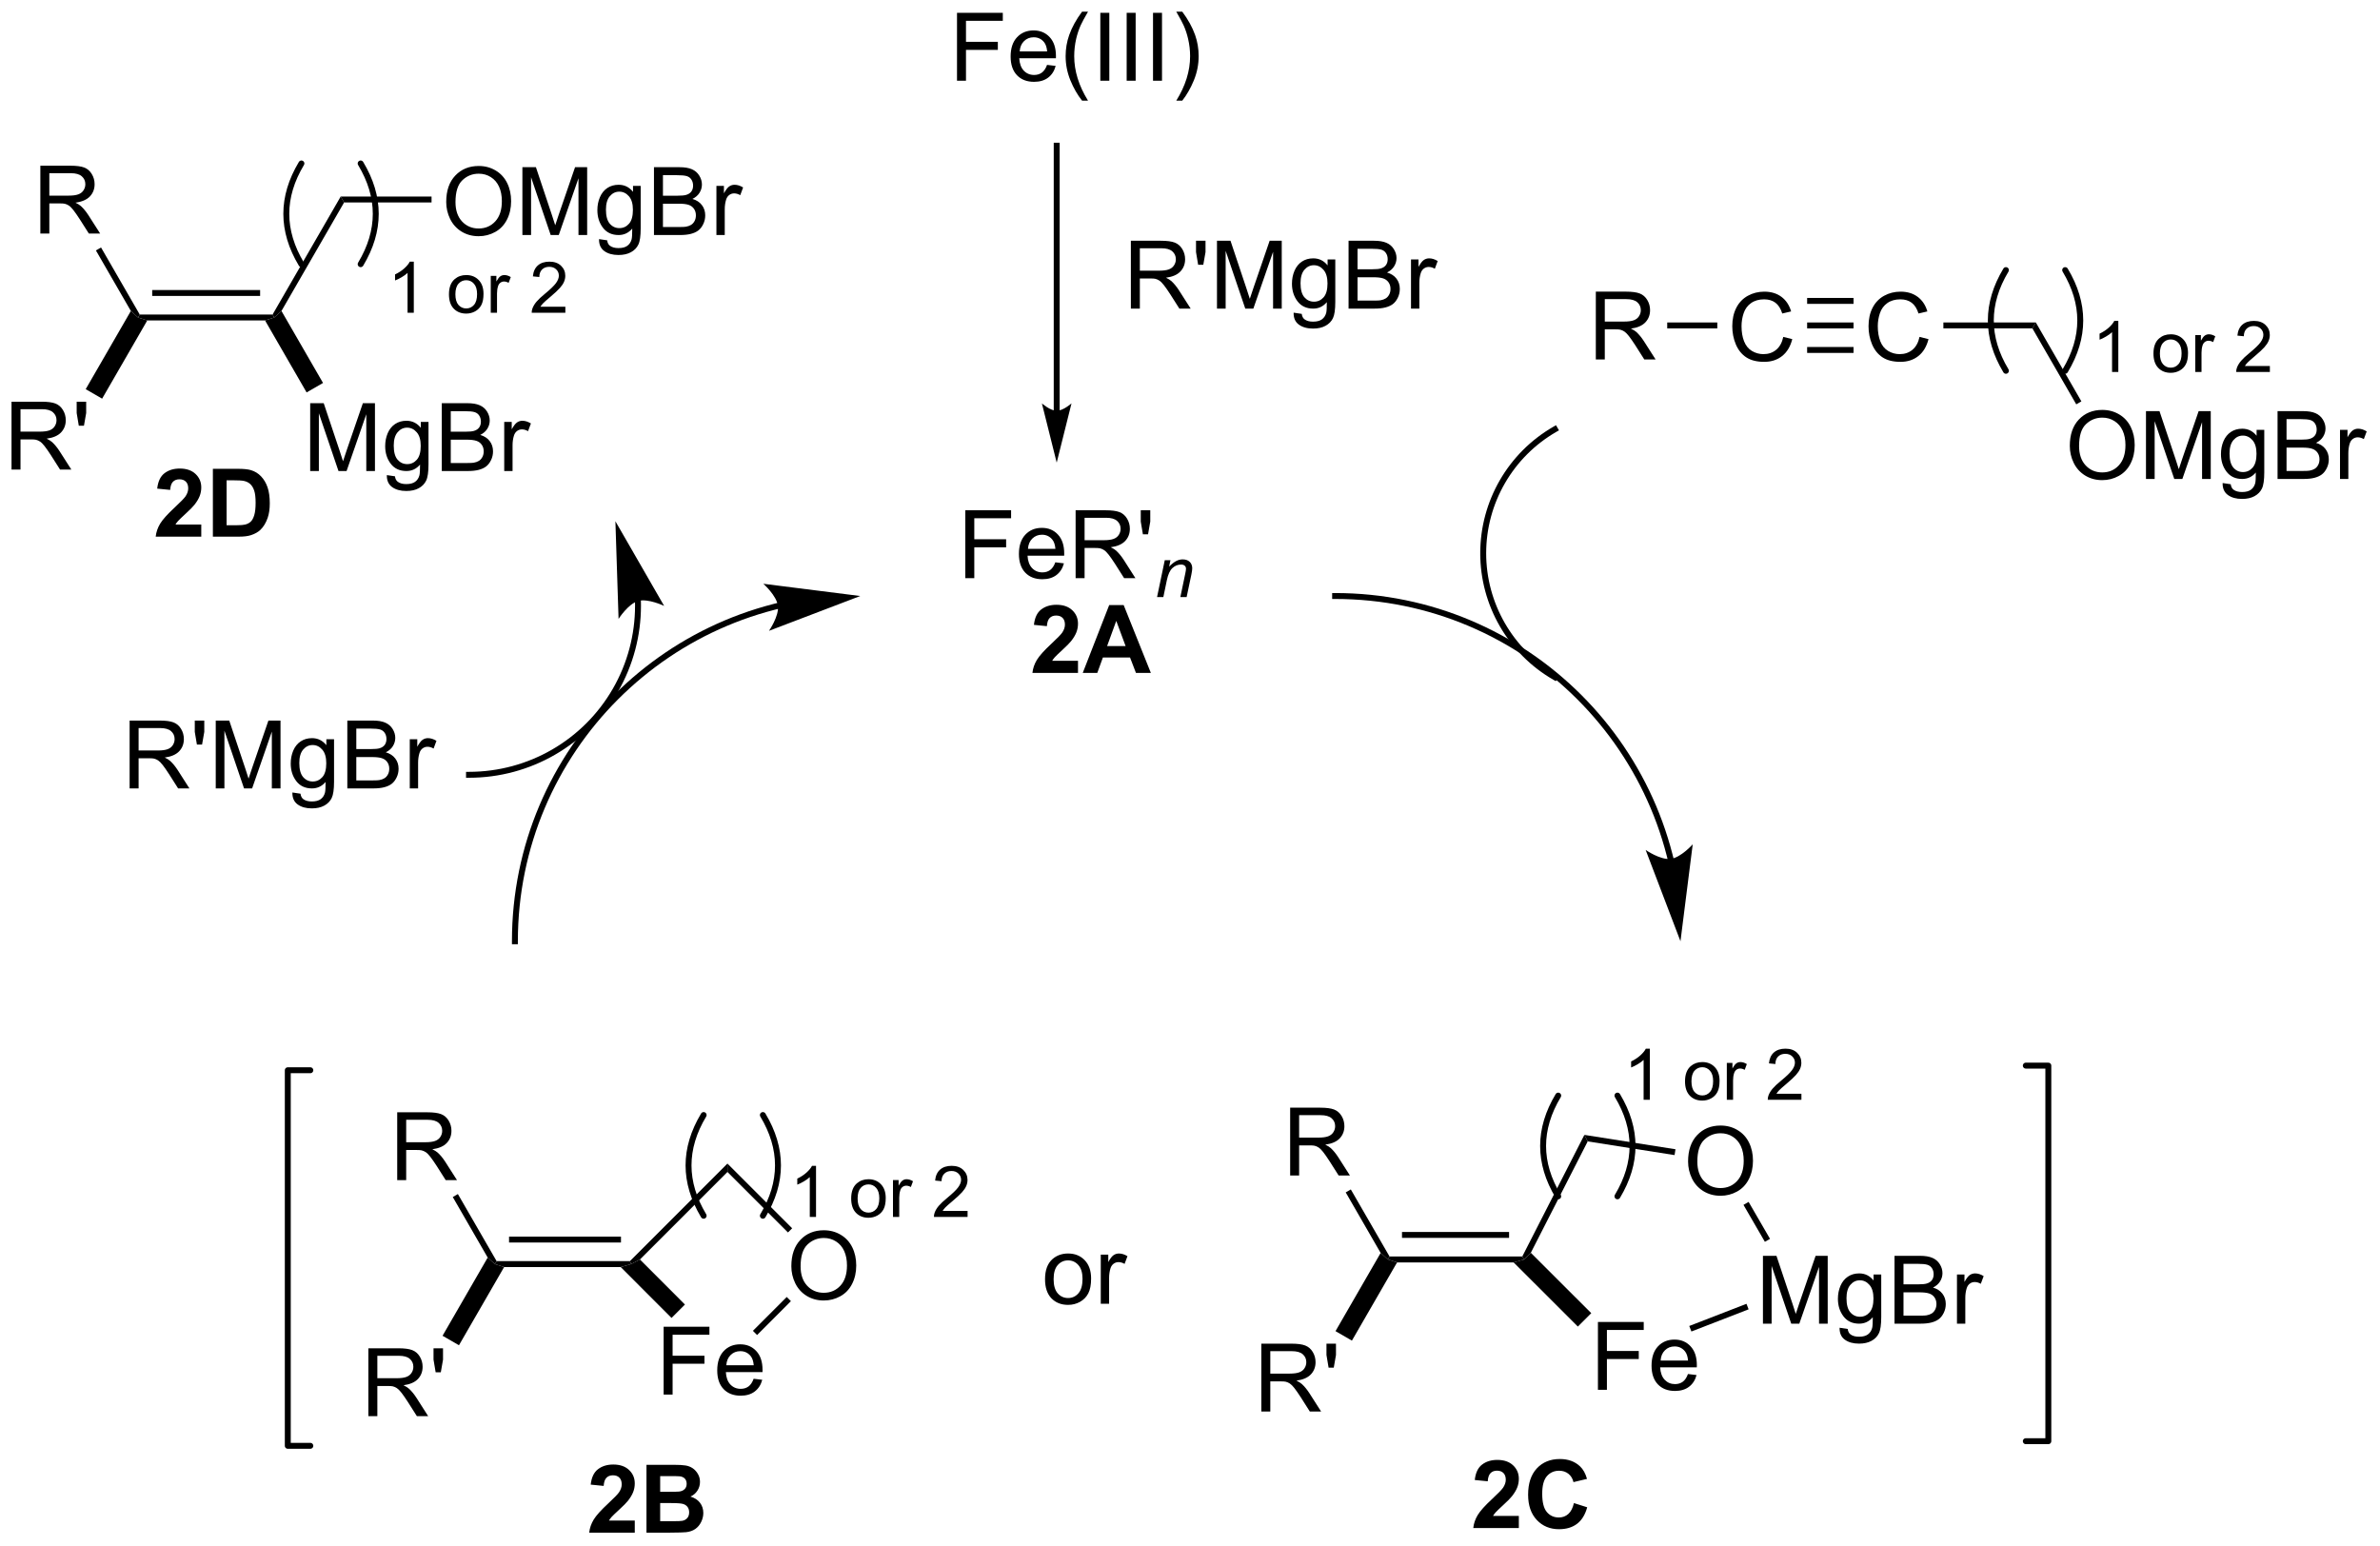 <?xml version="1.0" encoding="UTF-8"?>
<!DOCTYPE svg PUBLIC '-//W3C//DTD SVG 1.0//EN'
          'http://www.w3.org/TR/2001/REC-SVG-20010904/DTD/svg10.dtd'>
<svg stroke-dasharray="none" shape-rendering="auto" xmlns="http://www.w3.org/2000/svg" font-family="'Dialog'" text-rendering="auto" width="551" fill-opacity="1" color-interpolation="auto" color-rendering="auto" preserveAspectRatio="xMidYMid meet" font-size="12px" viewBox="0 0 551 358" fill="black" xmlns:xlink="http://www.w3.org/1999/xlink" stroke="black" image-rendering="auto" stroke-miterlimit="10" stroke-linecap="square" stroke-linejoin="miter" font-style="normal" stroke-width="1" height="358" stroke-dashoffset="0" font-weight="normal" stroke-opacity="1"
><!--Generated by the Batik Graphics2D SVG Generator--><defs id="genericDefs"
  /><g
  ><defs id="defs1"
    ><clipPath clipPathUnits="userSpaceOnUse" id="clipPath1"
      ><path d="M2.262 2.059 L208.727 2.059 L208.727 136.12 L2.262 136.12 L2.262 2.059 Z"
      /></clipPath
      ><clipPath clipPathUnits="userSpaceOnUse" id="clipPath2"
      ><path d="M22.133 26.563 L22.133 156.897 L222.857 156.897 L222.857 26.563 Z"
      /></clipPath
    ></defs
    ><g transform="scale(2.667,2.667) translate(-2.262,-2.059) matrix(1.029,0,0,1.029,-20.503,-25.263)"
    ><path d="M102.856 33.361 L102.856 27.634 L106.72 27.634 L106.72 28.309 L103.614 28.309 L103.614 30.082 L106.301 30.082 L106.301 30.759 L103.614 30.759 L103.614 33.361 L102.856 33.361 ZM110.453 32.025 L111.18 32.113 Q111.008 32.751 110.542 33.103 Q110.078 33.455 109.357 33.455 Q108.445 33.455 107.912 32.895 Q107.38 32.332 107.38 31.322 Q107.38 30.275 107.919 29.697 Q108.459 29.119 109.318 29.119 Q110.149 29.119 110.675 29.686 Q111.203 30.251 111.203 31.277 Q111.203 31.34 111.201 31.465 L108.107 31.465 Q108.146 32.15 108.492 32.514 Q108.841 32.876 109.36 32.876 Q109.748 32.876 110.021 32.673 Q110.294 32.47 110.453 32.025 ZM108.146 30.887 L110.461 30.887 Q110.414 30.363 110.195 30.103 Q109.86 29.697 109.326 29.697 Q108.841 29.697 108.511 30.022 Q108.18 30.345 108.146 30.887 ZM113.408 35.046 Q112.824 34.311 112.421 33.327 Q112.02 32.34 112.02 31.285 Q112.02 30.356 112.322 29.504 Q112.673 28.517 113.408 27.535 L113.91 27.535 Q113.439 28.348 113.285 28.697 Q113.048 29.236 112.91 29.822 Q112.744 30.551 112.744 31.291 Q112.744 33.168 113.91 35.046 L113.408 35.046 ZM114.947 33.361 L114.947 27.634 L115.705 27.634 L115.705 33.361 L114.947 33.361 ZM117.169 33.361 L117.169 27.634 L117.927 27.634 L117.927 33.361 L117.169 33.361 ZM119.392 33.361 L119.392 27.634 L120.15 27.634 L120.15 33.361 L119.392 33.361 ZM121.857 35.046 L121.352 35.046 Q122.521 33.168 122.521 31.291 Q122.521 30.556 122.352 29.832 Q122.219 29.246 121.982 28.707 Q121.828 28.356 121.352 27.535 L121.857 27.535 Q122.591 28.517 122.943 29.504 Q123.242 30.356 123.242 31.285 Q123.242 32.34 122.839 33.327 Q122.435 34.311 121.857 35.046 Z" stroke="none" clip-path="url(#clipPath2)"
    /></g
    ><g transform="matrix(2.743,0,0,2.743,-60.709,-72.861)"
    ><path d="M117.579 52.61 L117.579 46.883 L120.118 46.883 Q120.884 46.883 121.282 47.037 Q121.68 47.191 121.917 47.581 Q122.157 47.972 122.157 48.446 Q122.157 49.055 121.761 49.474 Q121.368 49.891 120.542 50.003 Q120.844 50.149 121.001 50.289 Q121.332 50.594 121.628 51.05 L122.626 52.61 L121.673 52.61 L120.915 51.417 Q120.582 50.901 120.365 50.628 Q120.152 50.355 119.983 50.245 Q119.813 50.136 119.636 50.094 Q119.509 50.066 119.214 50.066 L118.337 50.066 L118.337 52.61 L117.579 52.61 ZM118.337 49.409 L119.964 49.409 Q120.485 49.409 120.777 49.303 Q121.071 49.196 121.222 48.959 Q121.376 48.722 121.376 48.446 Q121.376 48.039 121.079 47.779 Q120.785 47.516 120.149 47.516 L118.337 47.516 L118.337 49.409 ZM123.257 48.909 L123.078 47.839 L123.078 46.883 L123.88 46.883 L123.88 47.839 L123.692 48.909 L123.257 48.909 ZM124.847 52.61 L124.847 46.883 L125.988 46.883 L127.344 50.938 Q127.532 51.503 127.618 51.784 Q127.714 51.472 127.923 50.868 L129.292 46.883 L130.313 46.883 L130.313 52.61 L129.582 52.61 L129.582 47.816 L127.917 52.61 L127.235 52.61 L125.579 47.735 L125.579 52.61 L124.847 52.61 ZM131.316 52.953 L132.001 53.055 Q132.042 53.373 132.238 53.516 Q132.501 53.711 132.954 53.711 Q133.441 53.711 133.707 53.516 Q133.972 53.321 134.066 52.969 Q134.121 52.756 134.118 52.066 Q133.657 52.61 132.97 52.61 Q132.113 52.61 131.644 51.993 Q131.175 51.375 131.175 50.511 Q131.175 49.917 131.389 49.417 Q131.605 48.914 132.014 48.641 Q132.423 48.368 132.972 48.368 Q133.707 48.368 134.183 48.961 L134.183 48.461 L134.832 48.461 L134.832 52.047 Q134.832 53.016 134.634 53.42 Q134.438 53.826 134.009 54.06 Q133.582 54.295 132.957 54.295 Q132.214 54.295 131.756 53.959 Q131.3 53.625 131.316 52.953 ZM131.899 50.461 Q131.899 51.276 132.222 51.651 Q132.548 52.026 133.035 52.026 Q133.519 52.026 133.847 51.654 Q134.175 51.282 134.175 50.485 Q134.175 49.722 133.837 49.336 Q133.501 48.948 133.024 48.948 Q132.555 48.948 132.227 49.331 Q131.899 49.711 131.899 50.461 ZM135.953 52.61 L135.953 46.883 L138.101 46.883 Q138.757 46.883 139.153 47.058 Q139.552 47.23 139.775 47.592 Q140 47.953 140 48.347 Q140 48.714 139.799 49.039 Q139.601 49.362 139.2 49.563 Q139.718 49.714 139.997 50.081 Q140.278 50.448 140.278 50.948 Q140.278 51.352 140.106 51.698 Q139.937 52.042 139.687 52.23 Q139.437 52.417 139.059 52.513 Q138.684 52.61 138.137 52.61 L135.953 52.61 ZM136.71 49.289 L137.95 49.289 Q138.453 49.289 138.671 49.222 Q138.96 49.136 139.106 48.938 Q139.255 48.737 139.255 48.438 Q139.255 48.151 139.117 47.935 Q138.981 47.719 138.726 47.638 Q138.473 47.558 137.856 47.558 L136.71 47.558 L136.71 49.289 ZM136.71 51.933 L138.137 51.933 Q138.505 51.933 138.653 51.907 Q138.913 51.86 139.088 51.75 Q139.265 51.641 139.377 51.433 Q139.492 51.222 139.492 50.948 Q139.492 50.628 139.328 50.394 Q139.163 50.157 138.872 50.06 Q138.583 49.964 138.036 49.964 L136.71 49.964 L136.71 51.933 ZM141.223 52.61 L141.223 48.461 L141.856 48.461 L141.856 49.089 Q142.098 48.649 142.302 48.508 Q142.507 48.368 142.755 48.368 Q143.109 48.368 143.476 48.594 L143.234 49.245 Q142.976 49.094 142.718 49.094 Q142.489 49.094 142.304 49.232 Q142.122 49.37 142.044 49.618 Q141.927 49.993 141.927 50.438 L141.927 52.61 L141.223 52.61 Z" stroke="none" clip-path="url(#clipPath2)"
    /></g
    ><g transform="matrix(2.743,0,0,2.743,-60.709,-72.861)"
    ><path d="M103.606 75.359 L103.606 69.632 L107.47 69.632 L107.47 70.306 L104.364 70.306 L104.364 72.08 L107.051 72.08 L107.051 72.757 L104.364 72.757 L104.364 75.359 L103.606 75.359 ZM111.203 74.023 L111.93 74.111 Q111.758 74.749 111.292 75.101 Q110.828 75.452 110.107 75.452 Q109.195 75.452 108.662 74.892 Q108.13 74.33 108.13 73.32 Q108.13 72.273 108.669 71.695 Q109.209 71.116 110.068 71.116 Q110.899 71.116 111.425 71.684 Q111.953 72.249 111.953 73.275 Q111.953 73.338 111.951 73.463 L108.857 73.463 Q108.896 74.148 109.242 74.512 Q109.591 74.874 110.11 74.874 Q110.498 74.874 110.771 74.671 Q111.044 74.468 111.203 74.023 ZM108.896 72.885 L111.211 72.885 Q111.164 72.361 110.945 72.101 Q110.61 71.695 110.076 71.695 Q109.591 71.695 109.261 72.02 Q108.93 72.343 108.896 72.885 ZM112.916 75.359 L112.916 69.632 L115.455 69.632 Q116.22 69.632 116.619 69.786 Q117.017 69.939 117.254 70.33 Q117.494 70.721 117.494 71.195 Q117.494 71.804 117.098 72.223 Q116.705 72.64 115.879 72.752 Q116.181 72.898 116.337 73.038 Q116.668 73.343 116.965 73.799 L117.962 75.359 L117.009 75.359 L116.251 74.166 Q115.918 73.65 115.702 73.377 Q115.489 73.103 115.319 72.994 Q115.15 72.885 114.973 72.843 Q114.845 72.814 114.551 72.814 L113.673 72.814 L113.673 75.359 L112.916 75.359 ZM113.673 72.158 L115.301 72.158 Q115.822 72.158 116.114 72.051 Q116.408 71.945 116.559 71.708 Q116.712 71.471 116.712 71.195 Q116.712 70.788 116.416 70.528 Q116.121 70.265 115.486 70.265 L113.673 70.265 L113.673 72.158 ZM118.594 71.658 L118.414 70.588 L118.414 69.632 L119.216 69.632 L119.216 70.588 L119.029 71.658 L118.594 71.658 Z" stroke="none" clip-path="url(#clipPath2)"
    /></g
    ><g transform="matrix(2.743,0,0,2.743,-60.709,-72.861)"
    ><path d="M119.789 76.959 L120.44 73.847 L120.92 73.847 L120.807 74.388 Q121.119 74.07 121.391 73.923 Q121.664 73.777 121.949 73.777 Q122.326 73.777 122.541 73.982 Q122.758 74.187 122.758 74.529 Q122.758 74.703 122.682 75.074 L122.285 76.959 L121.756 76.959 L122.168 74.986 Q122.231 74.699 122.231 74.562 Q122.231 74.406 122.123 74.31 Q122.016 74.213 121.815 74.213 Q121.406 74.213 121.088 74.505 Q120.772 74.798 120.621 75.511 L120.32 76.959 L119.789 76.959 Z" stroke="none" clip-path="url(#clipPath2)"
    /></g
    ><g transform="matrix(2.743,0,0,2.743,-60.709,-72.861)"
    ><path d="M156.822 56.905 L156.822 51.178 L159.361 51.178 Q160.126 51.178 160.525 51.332 Q160.923 51.485 161.16 51.876 Q161.4 52.267 161.4 52.741 Q161.4 53.35 161.004 53.769 Q160.611 54.186 159.785 54.298 Q160.087 54.444 160.244 54.584 Q160.574 54.889 160.871 55.345 L161.869 56.905 L160.915 56.905 L160.157 55.712 Q159.824 55.196 159.608 54.923 Q159.394 54.65 159.225 54.54 Q159.056 54.431 158.879 54.389 Q158.751 54.36 158.457 54.36 L157.579 54.36 L157.579 56.905 L156.822 56.905 ZM157.579 53.704 L159.207 53.704 Q159.728 53.704 160.019 53.597 Q160.314 53.491 160.465 53.254 Q160.619 53.017 160.619 52.741 Q160.619 52.334 160.322 52.074 Q160.027 51.811 159.392 51.811 L157.579 51.811 L157.579 53.704 Z" stroke="none" clip-path="url(#clipPath2)"
    /></g
    ><g transform="matrix(2.743,0,0,2.743,-60.709,-72.861)"
    ><path d="M172.644 54.997 L173.402 55.187 Q173.165 56.122 172.545 56.614 Q171.925 57.104 171.032 57.104 Q170.105 57.104 169.524 56.726 Q168.946 56.348 168.641 55.635 Q168.339 54.919 168.339 54.098 Q168.339 53.203 168.68 52.539 Q169.024 51.872 169.654 51.526 Q170.285 51.179 171.042 51.179 Q171.902 51.179 172.488 51.617 Q173.074 52.054 173.305 52.848 L172.558 53.023 Q172.36 52.398 171.98 52.114 Q171.602 51.828 171.027 51.828 Q170.368 51.828 169.923 52.145 Q169.48 52.46 169.3 52.994 Q169.12 53.528 169.12 54.093 Q169.12 54.825 169.334 55.369 Q169.548 55.914 169.995 56.184 Q170.446 56.453 170.969 56.453 Q171.605 56.453 172.045 56.085 Q172.488 55.718 172.644 54.997 Z" stroke="none" clip-path="url(#clipPath2)"
    /></g
    ><g transform="matrix(2.743,0,0,2.743,-60.709,-72.861)"
    ><path d="M162.848 54.28 L162.848 53.78 L167.074 53.78 L167.074 54.28 Z" stroke="none" clip-path="url(#clipPath2)"
    /></g
    ><g transform="matrix(2.743,0,0,2.743,-60.709,-72.861)"
    ><path d="M184.143 54.997 L184.901 55.187 Q184.664 56.122 184.044 56.614 Q183.425 57.104 182.531 57.104 Q181.604 57.104 181.024 56.726 Q180.445 56.348 180.141 55.635 Q179.839 54.919 179.839 54.098 Q179.839 53.203 180.18 52.539 Q180.524 51.872 181.154 51.526 Q181.784 51.179 182.542 51.179 Q183.401 51.179 183.987 51.617 Q184.573 52.054 184.805 52.848 L184.057 53.023 Q183.859 52.398 183.479 52.114 Q183.102 51.828 182.526 51.828 Q181.867 51.828 181.422 52.145 Q180.979 52.46 180.8 52.994 Q180.62 53.528 180.62 54.093 Q180.62 54.825 180.833 55.369 Q181.047 55.914 181.495 56.184 Q181.945 56.453 182.469 56.453 Q183.104 56.453 183.544 56.085 Q183.987 55.718 184.143 54.997 Z" stroke="none" clip-path="url(#clipPath2)"
    /></g
    ><g transform="matrix(2.743,0,0,2.743,-60.709,-72.861)"
    ><path d="M174.657 54.28 L174.657 53.78 L178.573 53.78 L178.573 54.28 ZM174.657 52.21 L178.573 52.21 L178.573 51.71 L174.657 51.71 ZM174.657 56.35 L178.573 56.35 L178.573 55.85 L174.657 55.85 Z" stroke="none" clip-path="url(#clipPath2)"
    /></g
    ><g transform="matrix(2.743,0,0,2.743,-60.709,-72.861)"
    ><path d="M186.156 54.28 L186.156 53.78 L193.959 53.78 L193.67 54.28 Z" stroke="none" clip-path="url(#clipPath2)"
    /></g
    ><g transform="matrix(2.743,0,0,2.743,-60.709,-72.861)"
    ><path d="M196.827 64.2 Q196.827 62.773 197.593 61.968 Q198.359 61.161 199.57 61.161 Q200.361 61.161 200.997 61.541 Q201.635 61.919 201.968 62.596 Q202.304 63.273 202.304 64.132 Q202.304 65.005 201.952 65.692 Q201.601 66.38 200.955 66.734 Q200.312 67.088 199.564 67.088 Q198.757 67.088 198.119 66.698 Q197.484 66.304 197.155 65.63 Q196.827 64.953 196.827 64.2 ZM197.609 64.21 Q197.609 65.247 198.163 65.843 Q198.721 66.437 199.562 66.437 Q200.416 66.437 200.968 65.835 Q201.523 65.234 201.523 64.13 Q201.523 63.429 201.286 62.908 Q201.049 62.388 200.593 62.101 Q200.14 61.812 199.572 61.812 Q198.767 61.812 198.187 62.367 Q197.609 62.919 197.609 64.21 ZM203.256 66.989 L203.256 61.263 L204.396 61.263 L205.753 65.317 Q205.941 65.882 206.026 66.164 Q206.123 65.851 206.331 65.247 L207.701 61.263 L208.722 61.263 L208.722 66.989 L207.99 66.989 L207.99 62.195 L206.326 66.989 L205.644 66.989 L203.988 62.114 L203.988 66.989 L203.256 66.989 ZM209.725 67.333 L210.409 67.434 Q210.451 67.752 210.646 67.895 Q210.909 68.091 211.363 68.091 Q211.85 68.091 212.115 67.895 Q212.381 67.7 212.475 67.349 Q212.529 67.135 212.526 66.445 Q212.066 66.989 211.378 66.989 Q210.521 66.989 210.053 66.372 Q209.584 65.755 209.584 64.89 Q209.584 64.296 209.797 63.797 Q210.013 63.294 210.422 63.02 Q210.831 62.747 211.381 62.747 Q212.115 62.747 212.592 63.341 L212.592 62.841 L213.24 62.841 L213.24 66.427 Q213.24 67.395 213.042 67.799 Q212.847 68.205 212.417 68.44 Q211.99 68.674 211.365 68.674 Q210.623 68.674 210.165 68.338 Q209.709 68.005 209.725 67.333 ZM210.308 64.841 Q210.308 65.656 210.631 66.031 Q210.956 66.406 211.443 66.406 Q211.928 66.406 212.256 66.034 Q212.584 65.661 212.584 64.864 Q212.584 64.101 212.245 63.716 Q211.909 63.328 211.433 63.328 Q210.964 63.328 210.636 63.711 Q210.308 64.091 210.308 64.841 ZM214.361 66.989 L214.361 61.263 L216.51 61.263 Q217.166 61.263 217.562 61.437 Q217.96 61.609 218.184 61.971 Q218.408 62.333 218.408 62.726 Q218.408 63.093 218.208 63.419 Q218.01 63.742 217.609 63.942 Q218.127 64.093 218.405 64.46 Q218.687 64.828 218.687 65.328 Q218.687 65.731 218.515 66.078 Q218.346 66.421 218.096 66.609 Q217.846 66.796 217.468 66.893 Q217.093 66.989 216.546 66.989 L214.361 66.989 ZM215.119 63.669 L216.359 63.669 Q216.861 63.669 217.08 63.601 Q217.369 63.515 217.515 63.317 Q217.663 63.117 217.663 62.817 Q217.663 62.531 217.525 62.315 Q217.39 62.099 217.135 62.018 Q216.882 61.937 216.265 61.937 L215.119 61.937 L215.119 63.669 ZM215.119 66.312 L216.546 66.312 Q216.913 66.312 217.062 66.286 Q217.322 66.239 217.497 66.13 Q217.674 66.02 217.786 65.812 Q217.9 65.601 217.9 65.328 Q217.9 65.007 217.736 64.773 Q217.572 64.536 217.28 64.44 Q216.991 64.343 216.445 64.343 L215.119 64.343 L215.119 66.312 ZM219.632 66.989 L219.632 62.841 L220.265 62.841 L220.265 63.468 Q220.507 63.028 220.71 62.888 Q220.916 62.747 221.163 62.747 Q221.517 62.747 221.885 62.974 L221.642 63.625 Q221.385 63.474 221.127 63.474 Q220.898 63.474 220.713 63.612 Q220.53 63.75 220.452 63.997 Q220.335 64.372 220.335 64.817 L220.335 66.989 L219.632 66.989 Z" stroke="none" clip-path="url(#clipPath2)"
    /></g
    ><g transform="matrix(2.743,0,0,2.743,-60.709,-72.861)"
    ><path d="M193.67 54.28 L193.959 53.78 L197.804 60.44 L197.371 60.69 Z" stroke="none" clip-path="url(#clipPath2)"
    /></g
    ><g stroke-width="0.5" transform="matrix(2.743,0,0,2.743,-60.709,-72.861)" stroke-linejoin="round" stroke-linecap="round"
    ><path fill="none" d="M196.435 57.859 Q198.984 53.61 196.435 49.36" clip-path="url(#clipPath2)"
    /></g
    ><g stroke-width="0.5" transform="matrix(2.743,0,0,2.743,-60.709,-72.861)" stroke-linejoin="round" stroke-linecap="round"
    ><path fill="none" d="M191.435 49.36 Q188.885 53.61 191.435 57.859" clip-path="url(#clipPath2)"
    /></g
    ><g transform="matrix(2.743,0,0,2.743,-60.709,-72.861)"
    ><path d="M200.921 57.96 L200.393 57.96 L200.393 54.598 Q200.202 54.78 199.893 54.962 Q199.585 55.143 199.339 55.235 L199.339 54.725 Q199.78 54.516 200.11 54.221 Q200.442 53.924 200.581 53.647 L200.921 53.647 L200.921 57.96 ZM203.887 56.403 Q203.887 55.54 204.368 55.124 Q204.77 54.778 205.346 54.778 Q205.989 54.778 206.395 55.198 Q206.804 55.618 206.804 56.36 Q206.804 56.96 206.622 57.305 Q206.442 57.649 206.099 57.84 Q205.755 58.03 205.346 58.03 Q204.694 58.03 204.29 57.612 Q203.887 57.192 203.887 56.403 ZM204.43 56.403 Q204.43 57.001 204.69 57.299 Q204.952 57.596 205.346 57.596 Q205.739 57.596 205.999 57.297 Q206.261 56.999 206.261 56.385 Q206.261 55.809 205.999 55.512 Q205.737 55.214 205.346 55.214 Q204.952 55.214 204.69 55.51 Q204.43 55.805 204.43 56.403 ZM207.416 57.96 L207.416 54.848 L207.891 54.848 L207.891 55.319 Q208.072 54.989 208.224 54.883 Q208.379 54.778 208.564 54.778 Q208.83 54.778 209.105 54.948 L208.924 55.436 Q208.73 55.323 208.537 55.323 Q208.365 55.323 208.226 55.426 Q208.09 55.53 208.031 55.715 Q207.943 55.997 207.943 56.331 L207.943 57.96 L207.416 57.96 ZM213.712 57.452 L213.712 57.96 L210.872 57.96 Q210.866 57.768 210.934 57.592 Q211.042 57.303 211.28 57.022 Q211.52 56.741 211.971 56.372 Q212.671 55.797 212.917 55.462 Q213.163 55.126 213.163 54.827 Q213.163 54.514 212.938 54.299 Q212.716 54.083 212.354 54.083 Q211.974 54.083 211.745 54.311 Q211.516 54.54 211.514 54.944 L210.971 54.889 Q211.028 54.282 211.391 53.965 Q211.755 53.647 212.366 53.647 Q212.985 53.647 213.345 53.991 Q213.706 54.333 213.706 54.839 Q213.706 55.096 213.6 55.346 Q213.495 55.594 213.249 55.87 Q213.005 56.145 212.436 56.626 Q211.962 57.024 211.827 57.167 Q211.692 57.309 211.604 57.452 L213.712 57.452 Z" stroke="none" clip-path="url(#clipPath2)"
    /></g
    ><g transform="matrix(2.743,0,0,2.743,-60.709,-72.861)"
    ><path d="M34.562 53.61 L33.783 53.36 L33.927 53.11 L45.138 53.11 L45.282 53.36 L44.503 53.61 ZM34.978 51.54 L44.087 51.54 L44.087 51.04 L34.978 51.04 Z" stroke="none" clip-path="url(#clipPath2)"
    /></g
    ><g transform="matrix(2.743,0,0,2.743,-60.709,-72.861)"
    ><path d="M25.538 46.275 L25.538 40.549 L28.078 40.549 Q28.843 40.549 29.242 40.702 Q29.64 40.856 29.877 41.247 Q30.117 41.637 30.117 42.111 Q30.117 42.721 29.721 43.14 Q29.328 43.556 28.502 43.669 Q28.804 43.814 28.96 43.955 Q29.291 44.26 29.588 44.715 L30.585 46.275 L29.632 46.275 L28.874 45.083 Q28.541 44.567 28.325 44.294 Q28.111 44.02 27.942 43.911 Q27.773 43.801 27.596 43.76 Q27.468 43.731 27.174 43.731 L26.296 43.731 L26.296 46.275 L25.538 46.275 ZM26.296 43.075 L27.924 43.075 Q28.445 43.075 28.736 42.968 Q29.031 42.861 29.182 42.624 Q29.335 42.387 29.335 42.111 Q29.335 41.705 29.038 41.445 Q28.744 41.181 28.109 41.181 L26.296 41.181 L26.296 43.075 Z" stroke="none" clip-path="url(#clipPath2)"
    /></g
    ><g transform="matrix(2.743,0,0,2.743,-60.709,-72.861)"
    ><path d="M33.927 53.11 L33.783 53.36 L33.177 52.81 L30.227 47.7 L30.66 47.45 Z" stroke="none" clip-path="url(#clipPath2)"
    /></g
    ><g transform="matrix(2.743,0,0,2.743,-60.709,-72.861)"
    ><path d="M23.105 66.194 L23.105 60.468 L25.644 60.468 Q26.41 60.468 26.808 60.621 Q27.206 60.775 27.444 61.166 Q27.683 61.556 27.683 62.03 Q27.683 62.639 27.287 63.059 Q26.894 63.475 26.069 63.587 Q26.37 63.733 26.527 63.874 Q26.858 64.179 27.154 64.634 L28.152 66.194 L27.199 66.194 L26.441 65.001 Q26.108 64.486 25.891 64.212 Q25.678 63.939 25.509 63.83 Q25.339 63.72 25.162 63.679 Q25.035 63.65 24.74 63.65 L23.863 63.65 L23.863 66.194 L23.105 66.194 ZM23.863 62.994 L25.49 62.994 Q26.011 62.994 26.303 62.887 Q26.597 62.78 26.748 62.543 Q26.902 62.306 26.902 62.03 Q26.902 61.624 26.605 61.364 Q26.311 61.1 25.675 61.1 L23.863 61.1 L23.863 62.994 ZM28.783 62.494 L28.604 61.423 L28.604 60.468 L29.406 60.468 L29.406 61.423 L29.218 62.494 L28.783 62.494 Z" stroke="none" clip-path="url(#clipPath2)"
    /></g
    ><g transform="matrix(2.743,0,0,2.743,-60.709,-72.861)"
    ><path d="M33.177 52.81 L33.783 53.36 L34.562 53.61 L30.752 60.211 L29.366 59.41 Z" stroke="none" clip-path="url(#clipPath2)"
    /></g
    ><g transform="matrix(2.743,0,0,2.743,-60.709,-72.861)"
    ><path d="M45.889 52.81 L45.282 53.36 L45.138 53.11 L50.888 43.15 L51.176 43.65 Z" stroke="none" clip-path="url(#clipPath2)"
    /></g
    ><g transform="matrix(2.743,0,0,2.743,-60.709,-72.861)"
    ><path d="M59.794 43.611 Q59.794 42.184 60.56 41.38 Q61.326 40.572 62.537 40.572 Q63.328 40.572 63.964 40.952 Q64.602 41.33 64.935 42.007 Q65.271 42.684 65.271 43.544 Q65.271 44.416 64.919 45.103 Q64.568 45.791 63.922 46.145 Q63.279 46.499 62.532 46.499 Q61.724 46.499 61.086 46.109 Q60.451 45.715 60.123 45.041 Q59.794 44.364 59.794 43.611 ZM60.576 43.622 Q60.576 44.658 61.13 45.255 Q61.688 45.848 62.529 45.848 Q63.383 45.848 63.935 45.247 Q64.49 44.645 64.49 43.541 Q64.49 42.84 64.253 42.32 Q64.016 41.799 63.56 41.512 Q63.107 41.223 62.539 41.223 Q61.735 41.223 61.154 41.778 Q60.576 42.33 60.576 43.622 ZM66.223 46.4 L66.223 40.674 L67.364 40.674 L68.72 44.728 Q68.908 45.294 68.994 45.575 Q69.09 45.262 69.298 44.658 L70.668 40.674 L71.689 40.674 L71.689 46.4 L70.957 46.4 L70.957 41.606 L69.293 46.4 L68.611 46.4 L66.955 41.525 L66.955 46.4 L66.223 46.4 ZM72.692 46.744 L73.377 46.846 Q73.418 47.163 73.614 47.306 Q73.877 47.502 74.33 47.502 Q74.817 47.502 75.082 47.306 Q75.348 47.111 75.442 46.76 Q75.496 46.546 75.494 45.856 Q75.033 46.4 74.345 46.4 Q73.489 46.4 73.02 45.783 Q72.551 45.166 72.551 44.301 Q72.551 43.708 72.765 43.208 Q72.981 42.705 73.39 42.431 Q73.798 42.158 74.348 42.158 Q75.082 42.158 75.559 42.752 L75.559 42.252 L76.207 42.252 L76.207 45.838 Q76.207 46.806 76.009 47.21 Q75.814 47.616 75.384 47.851 Q74.957 48.085 74.332 48.085 Q73.59 48.085 73.132 47.749 Q72.676 47.416 72.692 46.744 ZM73.275 44.252 Q73.275 45.067 73.598 45.442 Q73.923 45.817 74.41 45.817 Q74.895 45.817 75.223 45.445 Q75.551 45.072 75.551 44.275 Q75.551 43.512 75.213 43.127 Q74.877 42.739 74.4 42.739 Q73.931 42.739 73.603 43.122 Q73.275 43.502 73.275 44.252 ZM77.328 46.4 L77.328 40.674 L79.477 40.674 Q80.133 40.674 80.529 40.848 Q80.927 41.02 81.151 41.382 Q81.375 41.744 81.375 42.137 Q81.375 42.505 81.175 42.83 Q80.977 43.153 80.576 43.353 Q81.094 43.505 81.373 43.872 Q81.654 44.239 81.654 44.739 Q81.654 45.142 81.482 45.489 Q81.313 45.833 81.063 46.02 Q80.813 46.208 80.435 46.304 Q80.06 46.4 79.513 46.4 L77.328 46.4 ZM78.086 43.08 L79.326 43.08 Q79.828 43.08 80.047 43.012 Q80.336 42.926 80.482 42.728 Q80.63 42.528 80.63 42.228 Q80.63 41.942 80.492 41.726 Q80.357 41.51 80.102 41.429 Q79.849 41.348 79.232 41.348 L78.086 41.348 L78.086 43.08 ZM78.086 45.723 L79.513 45.723 Q79.88 45.723 80.029 45.697 Q80.289 45.65 80.464 45.541 Q80.641 45.431 80.753 45.223 Q80.867 45.012 80.867 44.739 Q80.867 44.419 80.703 44.184 Q80.539 43.947 80.248 43.851 Q79.959 43.755 79.412 43.755 L78.086 43.755 L78.086 45.723 ZM82.599 46.4 L82.599 42.252 L83.232 42.252 L83.232 42.88 Q83.474 42.439 83.677 42.299 Q83.883 42.158 84.13 42.158 Q84.485 42.158 84.852 42.385 L84.61 43.036 Q84.352 42.885 84.094 42.885 Q83.865 42.885 83.68 43.023 Q83.498 43.161 83.419 43.408 Q83.302 43.783 83.302 44.228 L83.302 46.4 L82.599 46.4 Z" stroke="none" clip-path="url(#clipPath2)"
    /></g
    ><g transform="matrix(2.743,0,0,2.743,-60.709,-72.861)"
    ><path d="M51.176 43.65 L50.888 43.15 L58.556 43.15 L58.556 43.65 Z" stroke="none" clip-path="url(#clipPath2)"
    /></g
    ><g transform="matrix(2.743,0,0,2.743,-60.709,-72.861)"
    ><path d="M48.313 66.319 L48.313 60.593 L49.454 60.593 L50.811 64.647 Q50.998 65.212 51.084 65.494 Q51.181 65.181 51.389 64.577 L52.759 60.593 L53.779 60.593 L53.779 66.319 L53.048 66.319 L53.048 61.525 L51.384 66.319 L50.701 66.319 L49.045 61.444 L49.045 66.319 L48.313 66.319 ZM54.782 66.663 L55.467 66.764 Q55.509 67.082 55.704 67.225 Q55.967 67.421 56.42 67.421 Q56.907 67.421 57.173 67.225 Q57.438 67.03 57.532 66.679 Q57.587 66.465 57.584 65.775 Q57.123 66.319 56.436 66.319 Q55.579 66.319 55.11 65.702 Q54.642 65.085 54.642 64.22 Q54.642 63.627 54.855 63.127 Q55.071 62.624 55.48 62.35 Q55.889 62.077 56.438 62.077 Q57.173 62.077 57.649 62.671 L57.649 62.171 L58.298 62.171 L58.298 65.757 Q58.298 66.725 58.1 67.129 Q57.904 67.535 57.475 67.77 Q57.048 68.004 56.423 68.004 Q55.681 68.004 55.222 67.668 Q54.767 67.335 54.782 66.663 ZM55.365 64.171 Q55.365 64.986 55.688 65.361 Q56.014 65.736 56.501 65.736 Q56.985 65.736 57.313 65.364 Q57.642 64.991 57.642 64.194 Q57.642 63.431 57.303 63.046 Q56.967 62.658 56.49 62.658 Q56.022 62.658 55.694 63.041 Q55.365 63.421 55.365 64.171 ZM59.419 66.319 L59.419 60.593 L61.567 60.593 Q62.224 60.593 62.619 60.767 Q63.018 60.939 63.242 61.301 Q63.466 61.663 63.466 62.056 Q63.466 62.423 63.265 62.749 Q63.067 63.072 62.666 63.272 Q63.184 63.423 63.463 63.791 Q63.744 64.158 63.744 64.658 Q63.744 65.061 63.572 65.408 Q63.403 65.751 63.153 65.939 Q62.903 66.126 62.526 66.223 Q62.151 66.319 61.604 66.319 L59.419 66.319 ZM60.177 62.999 L61.416 62.999 Q61.919 62.999 62.138 62.931 Q62.427 62.845 62.572 62.647 Q62.721 62.447 62.721 62.147 Q62.721 61.861 62.583 61.645 Q62.447 61.429 62.192 61.348 Q61.94 61.267 61.322 61.267 L60.177 61.267 L60.177 62.999 ZM60.177 65.642 L61.604 65.642 Q61.971 65.642 62.119 65.616 Q62.38 65.569 62.554 65.46 Q62.731 65.35 62.843 65.142 Q62.958 64.931 62.958 64.658 Q62.958 64.337 62.794 64.103 Q62.63 63.866 62.338 63.77 Q62.049 63.673 61.502 63.673 L60.177 63.673 L60.177 65.642 ZM64.69 66.319 L64.69 62.171 L65.323 62.171 L65.323 62.798 Q65.565 62.358 65.768 62.218 Q65.974 62.077 66.221 62.077 Q66.575 62.077 66.942 62.304 L66.7 62.955 Q66.442 62.804 66.184 62.804 Q65.955 62.804 65.77 62.942 Q65.588 63.08 65.51 63.327 Q65.393 63.702 65.393 64.147 L65.393 66.319 L64.69 66.319 Z" stroke="none" clip-path="url(#clipPath2)"
    /></g
    ><g transform="matrix(2.743,0,0,2.743,-60.709,-72.861)"
    ><path d="M44.503 53.61 L45.282 53.36 L45.889 52.81 L49.396 58.885 L48.01 59.685 Z" stroke="none" clip-path="url(#clipPath2)"
    /></g
    ><g stroke-width="0.5" transform="matrix(2.743,0,0,2.743,-60.709,-72.861)" stroke-linejoin="round" stroke-linecap="round"
    ><path fill="none" d="M52.572 48.86 Q55.122 44.61 52.572 40.36" clip-path="url(#clipPath2)"
    /></g
    ><g stroke-width="0.5" transform="matrix(2.743,0,0,2.743,-60.709,-72.861)" stroke-linejoin="round" stroke-linecap="round"
    ><path fill="none" d="M47.572 40.36 Q45.022 44.61 47.572 48.86" clip-path="url(#clipPath2)"
    /></g
    ><g transform="matrix(2.743,0,0,2.743,-60.709,-72.861)"
    ><path d="M57.058 52.96 L56.531 52.96 L56.531 49.599 Q56.34 49.78 56.031 49.962 Q55.722 50.143 55.476 50.235 L55.476 49.725 Q55.918 49.516 56.248 49.221 Q56.58 48.925 56.718 48.647 L57.058 48.647 L57.058 52.96 ZM60.025 51.403 Q60.025 50.54 60.505 50.124 Q60.908 49.778 61.484 49.778 Q62.127 49.778 62.533 50.198 Q62.941 50.618 62.941 51.36 Q62.941 51.96 62.759 52.306 Q62.58 52.649 62.236 52.841 Q61.892 53.03 61.484 53.03 Q60.832 53.03 60.427 52.612 Q60.025 52.192 60.025 51.403 ZM60.568 51.403 Q60.568 52.001 60.828 52.3 Q61.09 52.596 61.484 52.596 Q61.877 52.596 62.136 52.298 Q62.398 51.999 62.398 51.386 Q62.398 50.809 62.136 50.513 Q61.875 50.214 61.484 50.214 Q61.09 50.214 60.828 50.511 Q60.568 50.806 60.568 51.403 ZM63.553 52.96 L63.553 49.849 L64.028 49.849 L64.028 50.319 Q64.21 49.989 64.362 49.884 Q64.516 49.778 64.702 49.778 Q64.967 49.778 65.243 49.948 L65.061 50.436 Q64.868 50.323 64.674 50.323 Q64.503 50.323 64.364 50.427 Q64.227 50.53 64.169 50.716 Q64.081 50.997 64.081 51.331 L64.081 52.96 L63.553 52.96 ZM69.849 52.452 L69.849 52.96 L67.009 52.96 Q67.004 52.768 67.072 52.593 Q67.179 52.304 67.418 52.022 Q67.658 51.741 68.109 51.372 Q68.808 50.798 69.054 50.462 Q69.3 50.126 69.3 49.827 Q69.3 49.514 69.076 49.3 Q68.853 49.083 68.492 49.083 Q68.111 49.083 67.882 49.311 Q67.654 49.54 67.652 49.944 L67.109 49.889 Q67.166 49.282 67.529 48.966 Q67.892 48.647 68.504 48.647 Q69.123 48.647 69.482 48.991 Q69.843 49.333 69.843 49.839 Q69.843 50.096 69.738 50.346 Q69.632 50.595 69.386 50.87 Q69.142 51.145 68.574 51.626 Q68.099 52.024 67.965 52.167 Q67.83 52.309 67.742 52.452 L69.849 52.452 Z" stroke="none" clip-path="url(#clipPath2)"
    /></g
    ><g transform="matrix(2.743,0,0,2.743,-60.709,-72.861)"
    ><path d="M64.681 133.506 L63.901 133.256 L64.046 133.006 L75.297 133.006 L75.401 133.256 L74.52 133.506 ZM65.097 131.436 L74.543 131.436 L74.543 130.936 L65.097 130.936 Z" stroke="none" clip-path="url(#clipPath2)"
    /></g
    ><g transform="matrix(2.743,0,0,2.743,-60.709,-72.861)"
    ><path d="M55.657 126.171 L55.657 120.445 L58.196 120.445 Q58.962 120.445 59.36 120.598 Q59.758 120.752 59.995 121.142 Q60.235 121.533 60.235 122.007 Q60.235 122.616 59.839 123.036 Q59.446 123.452 58.62 123.564 Q58.922 123.71 59.079 123.851 Q59.41 124.156 59.706 124.611 L60.704 126.171 L59.751 126.171 L58.993 124.978 Q58.66 124.463 58.443 124.189 Q58.23 123.916 58.061 123.806 Q57.891 123.697 57.714 123.656 Q57.587 123.627 57.292 123.627 L56.415 123.627 L56.415 126.171 L55.657 126.171 ZM56.415 122.971 L58.042 122.971 Q58.563 122.971 58.855 122.864 Q59.149 122.757 59.3 122.52 Q59.454 122.283 59.454 122.007 Q59.454 121.601 59.157 121.34 Q58.863 121.077 58.227 121.077 L56.415 121.077 L56.415 122.971 Z" stroke="none" clip-path="url(#clipPath2)"
    /></g
    ><g transform="matrix(2.743,0,0,2.743,-60.709,-72.861)"
    ><path d="M64.046 133.006 L63.901 133.256 L63.295 132.706 L60.346 127.596 L60.779 127.346 Z" stroke="none" clip-path="url(#clipPath2)"
    /></g
    ><g transform="matrix(2.743,0,0,2.743,-60.709,-72.861)"
    ><path d="M53.223 146.09 L53.223 140.363 L55.763 140.363 Q56.528 140.363 56.926 140.517 Q57.325 140.671 57.562 141.061 Q57.801 141.452 57.801 141.926 Q57.801 142.535 57.406 142.955 Q57.013 143.371 56.187 143.483 Q56.489 143.629 56.645 143.77 Q56.976 144.074 57.273 144.53 L58.27 146.09 L57.317 146.09 L56.559 144.897 Q56.226 144.382 56.01 144.108 Q55.796 143.835 55.627 143.725 Q55.458 143.616 55.281 143.574 Q55.153 143.546 54.859 143.546 L53.981 143.546 L53.981 146.09 L53.223 146.09 ZM53.981 142.889 L55.609 142.889 Q56.13 142.889 56.421 142.783 Q56.716 142.676 56.867 142.439 Q57.02 142.202 57.02 141.926 Q57.02 141.52 56.723 141.259 Q56.429 140.996 55.794 140.996 L53.981 140.996 L53.981 142.889 ZM58.902 142.389 L58.722 141.319 L58.722 140.363 L59.524 140.363 L59.524 141.319 L59.337 142.389 L58.902 142.389 Z" stroke="none" clip-path="url(#clipPath2)"
    /></g
    ><g transform="matrix(2.743,0,0,2.743,-60.709,-72.861)"
    ><path d="M63.295 132.706 L63.901 133.256 L64.681 133.506 L60.87 140.106 L59.484 139.306 Z" stroke="none" clip-path="url(#clipPath2)"
    /></g
    ><g transform="matrix(2.743,0,0,2.743,-60.709,-72.861)"
    ><path d="M78.144 144.27 L78.144 138.543 L82.008 138.543 L82.008 139.218 L78.901 139.218 L78.901 140.992 L81.589 140.992 L81.589 141.668 L78.901 141.668 L78.901 144.27 L78.144 144.27 ZM85.741 142.934 L86.468 143.023 Q86.296 143.661 85.83 144.012 Q85.366 144.364 84.645 144.364 Q83.734 144.364 83.2 143.804 Q82.668 143.242 82.668 142.231 Q82.668 141.184 83.207 140.606 Q83.746 140.028 84.606 140.028 Q85.437 140.028 85.963 140.596 Q86.491 141.161 86.491 142.187 Q86.491 142.249 86.489 142.374 L83.395 142.374 Q83.434 143.059 83.78 143.424 Q84.129 143.786 84.648 143.786 Q85.036 143.786 85.309 143.583 Q85.582 143.38 85.741 142.934 ZM83.434 141.796 L85.749 141.796 Q85.702 141.273 85.484 141.012 Q85.148 140.606 84.614 140.606 Q84.129 140.606 83.799 140.931 Q83.468 141.255 83.434 141.796 Z" stroke="none" clip-path="url(#clipPath2)"
    /></g
    ><g transform="matrix(2.743,0,0,2.743,-60.709,-72.861)"
    ><path d="M88.923 133.441 Q88.923 132.014 89.689 131.21 Q90.454 130.402 91.665 130.402 Q92.457 130.402 93.092 130.783 Q93.73 131.16 94.064 131.837 Q94.4 132.514 94.4 133.374 Q94.4 134.246 94.048 134.934 Q93.697 135.621 93.051 135.975 Q92.407 136.329 91.66 136.329 Q90.853 136.329 90.215 135.939 Q89.579 135.546 89.251 134.871 Q88.923 134.194 88.923 133.441 ZM89.704 133.452 Q89.704 134.488 90.259 135.085 Q90.816 135.678 91.657 135.678 Q92.512 135.678 93.064 135.077 Q93.618 134.475 93.618 133.371 Q93.618 132.671 93.381 132.15 Q93.144 131.629 92.689 131.343 Q92.236 131.053 91.668 131.053 Q90.863 131.053 90.282 131.608 Q89.704 132.16 89.704 133.452 Z" stroke="none" clip-path="url(#clipPath2)"
    /></g
    ><g transform="matrix(2.743,0,0,2.743,-60.709,-72.861)"
    ><path d="M74.52 133.506 L75.401 133.256 L76.143 132.867 L79.942 136.67 L78.81 137.801 Z" stroke="none" clip-path="url(#clipPath2)"
    /></g
    ><g transform="matrix(2.743,0,0,2.743,-60.709,-72.861)"
    ><path d="M86.032 139.244 L85.678 138.891 L88.534 136.032 L88.887 136.385 Z" stroke="none" clip-path="url(#clipPath2)"
    /></g
    ><g transform="matrix(2.743,0,0,2.743,-60.709,-72.861)"
    ><path d="M88.992 130.234 L88.638 130.587 L83.53 125.48 L83.53 124.772 Z" stroke="none" clip-path="url(#clipPath2)"
    /></g
    ><g transform="matrix(2.743,0,0,2.743,-60.709,-72.861)"
    ><path d="M83.53 124.772 L83.53 125.48 L76.143 132.867 L75.401 133.256 L75.297 133.006 Z" stroke="none" clip-path="url(#clipPath2)"
    /></g
    ><g stroke-width="0.5" transform="matrix(2.743,0,0,2.743,-60.709,-72.861)" stroke-linejoin="round" stroke-linecap="round"
    ><path fill="none" d="M48.324 116.896 L46.422 116.896 L46.422 148.595 L48.324 148.595" clip-path="url(#clipPath2)"
    /></g
    ><g transform="matrix(2.743,0,0,2.743,-60.709,-72.861)"
    ><path d="M75.708 154.904 L75.708 155.924 L71.862 155.924 Q71.924 155.346 72.237 154.828 Q72.549 154.31 73.471 153.456 Q74.213 152.763 74.38 152.518 Q74.606 152.177 74.606 151.846 Q74.606 151.479 74.408 151.281 Q74.213 151.083 73.864 151.083 Q73.52 151.083 73.317 151.292 Q73.114 151.497 73.083 151.979 L71.989 151.87 Q72.088 150.963 72.604 150.57 Q73.119 150.174 73.893 150.174 Q74.739 150.174 75.224 150.633 Q75.708 151.088 75.708 151.768 Q75.708 152.154 75.57 152.505 Q75.432 152.854 75.13 153.237 Q74.932 153.489 74.411 153.966 Q73.893 154.442 73.752 154.599 Q73.614 154.755 73.528 154.904 L75.708 154.904 ZM76.696 150.198 L78.985 150.198 Q79.665 150.198 79.998 150.255 Q80.334 150.31 80.597 150.489 Q80.86 150.669 81.035 150.969 Q81.212 151.268 81.212 151.638 Q81.212 152.042 80.996 152.377 Q80.779 152.713 80.407 152.88 Q80.93 153.034 81.212 153.401 Q81.493 153.768 81.493 154.263 Q81.493 154.654 81.311 155.023 Q81.131 155.393 80.816 155.614 Q80.501 155.833 80.04 155.885 Q79.751 155.917 78.647 155.924 L76.696 155.924 L76.696 150.198 ZM77.852 151.151 L77.852 152.474 L78.61 152.474 Q79.287 152.474 79.451 152.456 Q79.748 152.419 79.918 152.25 Q80.087 152.081 80.087 151.802 Q80.087 151.536 79.941 151.372 Q79.795 151.206 79.506 151.169 Q79.334 151.151 78.516 151.151 L77.852 151.151 ZM77.852 153.427 L77.852 154.958 L78.923 154.958 Q79.548 154.958 79.717 154.924 Q79.975 154.877 80.136 154.695 Q80.298 154.513 80.298 154.208 Q80.298 153.95 80.173 153.771 Q80.048 153.591 79.811 153.51 Q79.576 153.427 78.787 153.427 L77.852 153.427 Z" stroke="none" clip-path="url(#clipPath2)"
    /></g
    ><g stroke-width="0.5" transform="matrix(2.743,0,0,2.743,-60.709,-72.861)" stroke-linejoin="round" stroke-linecap="round"
    ><path fill="none" d="M86.52 129.176 Q89.07 124.926 86.52 120.676" clip-path="url(#clipPath2)"
    /></g
    ><g stroke-width="0.5" transform="matrix(2.743,0,0,2.743,-60.709,-72.861)" stroke-linejoin="round" stroke-linecap="round"
    ><path fill="none" d="M81.52 120.676 Q78.971 124.926 81.52 129.176" clip-path="url(#clipPath2)"
    /></g
    ><g transform="matrix(2.743,0,0,2.743,-60.709,-72.861)"
    ><path d="M91.006 129.276 L90.479 129.276 L90.479 125.915 Q90.288 126.096 89.979 126.278 Q89.671 126.459 89.424 126.551 L89.424 126.041 Q89.866 125.832 90.196 125.537 Q90.528 125.241 90.667 124.963 L91.006 124.963 L91.006 129.276 ZM93.973 127.719 Q93.973 126.856 94.454 126.44 Q94.856 126.094 95.432 126.094 Q96.075 126.094 96.481 126.514 Q96.889 126.934 96.889 127.676 Q96.889 128.276 96.708 128.621 Q96.528 128.965 96.184 129.157 Q95.84 129.346 95.432 129.346 Q94.78 129.346 94.376 128.928 Q93.973 128.508 93.973 127.719 ZM94.516 127.719 Q94.516 128.317 94.776 128.616 Q95.038 128.912 95.432 128.912 Q95.825 128.912 96.085 128.614 Q96.346 128.315 96.346 127.702 Q96.346 127.125 96.085 126.829 Q95.823 126.53 95.432 126.53 Q95.038 126.53 94.776 126.827 Q94.516 127.121 94.516 127.719 ZM97.501 129.276 L97.501 126.165 L97.976 126.165 L97.976 126.635 Q98.158 126.305 98.31 126.2 Q98.464 126.094 98.65 126.094 Q98.916 126.094 99.191 126.264 L99.009 126.752 Q98.816 126.639 98.623 126.639 Q98.451 126.639 98.312 126.743 Q98.175 126.846 98.117 127.032 Q98.029 127.313 98.029 127.647 L98.029 129.276 L97.501 129.276 ZM103.797 128.768 L103.797 129.276 L100.958 129.276 Q100.952 129.084 101.02 128.909 Q101.127 128.62 101.366 128.338 Q101.606 128.057 102.057 127.688 Q102.756 127.114 103.002 126.778 Q103.249 126.442 103.249 126.143 Q103.249 125.831 103.024 125.616 Q102.801 125.399 102.44 125.399 Q102.059 125.399 101.831 125.627 Q101.602 125.856 101.6 126.26 L101.057 126.206 Q101.114 125.598 101.477 125.282 Q101.84 124.963 102.452 124.963 Q103.071 124.963 103.43 125.307 Q103.792 125.649 103.792 126.155 Q103.792 126.412 103.686 126.662 Q103.581 126.911 103.335 127.186 Q103.09 127.461 102.522 127.942 Q102.047 128.34 101.913 128.483 Q101.778 128.625 101.69 128.768 L103.797 128.768 Z" stroke="none" clip-path="url(#clipPath2)"
    /></g
    ><g transform="matrix(2.743,0,0,2.743,-60.709,-72.861)"
    ><path d="M140.047 133.116 L139.268 132.866 L139.412 132.616 L150.614 132.616 L150.767 132.866 L149.885 133.116 ZM140.463 131.046 L149.5 131.046 L149.5 130.546 L140.463 130.546 Z" stroke="none" clip-path="url(#clipPath2)"
    /></g
    ><g transform="matrix(2.743,0,0,2.743,-60.709,-72.861)"
    ><path d="M131.023 125.781 L131.023 120.055 L133.562 120.055 Q134.328 120.055 134.726 120.208 Q135.125 120.362 135.362 120.752 Q135.601 121.143 135.601 121.617 Q135.601 122.226 135.205 122.646 Q134.812 123.062 133.987 123.174 Q134.289 123.32 134.445 123.461 Q134.776 123.766 135.072 124.221 L136.07 125.781 L135.117 125.781 L134.359 124.588 Q134.026 124.073 133.81 123.799 Q133.596 123.526 133.427 123.416 Q133.257 123.307 133.08 123.266 Q132.953 123.237 132.658 123.237 L131.781 123.237 L131.781 125.781 L131.023 125.781 ZM131.781 122.581 L133.408 122.581 Q133.929 122.581 134.221 122.474 Q134.515 122.367 134.666 122.13 Q134.82 121.893 134.82 121.617 Q134.82 121.211 134.523 120.95 Q134.229 120.687 133.593 120.687 L131.781 120.687 L131.781 122.581 Z" stroke="none" clip-path="url(#clipPath2)"
    /></g
    ><g transform="matrix(2.743,0,0,2.743,-60.709,-72.861)"
    ><path d="M139.412 132.616 L139.268 132.866 L138.661 132.315 L135.712 127.206 L136.144 126.956 Z" stroke="none" clip-path="url(#clipPath2)"
    /></g
    ><g transform="matrix(2.743,0,0,2.743,-60.709,-72.861)"
    ><path d="M128.589 145.7 L128.589 139.973 L131.129 139.973 Q131.894 139.973 132.292 140.127 Q132.691 140.281 132.928 140.671 Q133.167 141.062 133.167 141.536 Q133.167 142.145 132.772 142.565 Q132.379 142.981 131.553 143.093 Q131.855 143.239 132.011 143.38 Q132.342 143.684 132.639 144.14 L133.636 145.7 L132.683 145.7 L131.925 144.507 Q131.592 143.992 131.376 143.718 Q131.162 143.445 130.993 143.335 Q130.824 143.226 130.647 143.184 Q130.519 143.156 130.225 143.156 L129.347 143.156 L129.347 145.7 L128.589 145.7 ZM129.347 142.5 L130.975 142.5 Q131.496 142.5 131.787 142.393 Q132.082 142.286 132.233 142.049 Q132.386 141.812 132.386 141.536 Q132.386 141.13 132.089 140.869 Q131.795 140.606 131.16 140.606 L129.347 140.606 L129.347 142.5 ZM134.268 142 L134.088 140.929 L134.088 139.973 L134.89 139.973 L134.89 140.929 L134.703 142 L134.268 142 Z" stroke="none" clip-path="url(#clipPath2)"
    /></g
    ><g transform="matrix(2.743,0,0,2.743,-60.709,-72.861)"
    ><path d="M138.661 132.315 L139.268 132.866 L140.047 133.116 L136.236 139.716 L134.851 138.916 Z" stroke="none" clip-path="url(#clipPath2)"
    /></g
    ><g transform="matrix(2.743,0,0,2.743,-60.709,-72.861)"
    ><path d="M157 143.87 L157 138.143 L160.865 138.143 L160.865 138.818 L157.758 138.818 L157.758 140.591 L160.446 140.591 L160.446 141.268 L157.758 141.268 L157.758 143.87 L157 143.87 ZM164.598 142.534 L165.324 142.623 Q165.153 143.261 164.686 143.612 Q164.223 143.964 163.501 143.964 Q162.59 143.964 162.056 143.404 Q161.525 142.841 161.525 141.831 Q161.525 140.784 162.064 140.206 Q162.603 139.628 163.462 139.628 Q164.293 139.628 164.819 140.196 Q165.348 140.761 165.348 141.787 Q165.348 141.849 165.345 141.974 L162.251 141.974 Q162.291 142.659 162.637 143.024 Q162.986 143.386 163.504 143.386 Q163.892 143.386 164.166 143.183 Q164.439 142.98 164.598 142.534 ZM162.291 141.396 L164.606 141.396 Q164.559 140.873 164.34 140.612 Q164.004 140.206 163.47 140.206 Q162.986 140.206 162.655 140.532 Q162.324 140.855 162.291 141.396 Z" stroke="none" clip-path="url(#clipPath2)"
    /></g
    ><g transform="matrix(2.743,0,0,2.743,-60.709,-72.861)"
    ><path d="M149.885 133.116 L150.767 132.866 L151.335 132.303 L156.437 137.398 L155.306 138.53 Z" stroke="none" clip-path="url(#clipPath2)"
    /></g
    ><g stroke-width="0.5" transform="matrix(2.743,0,0,2.743,-60.709,-72.861)" stroke-linejoin="round" stroke-linecap="round"
    ><path fill="none" d="M193.113 148.205 L195.014 148.205 L195.014 116.506 L193.113 116.506" clip-path="url(#clipPath2)"
    /></g
    ><g transform="matrix(2.743,0,0,2.743,-60.709,-72.861)"
    ><path d="M150.324 154.514 L150.324 155.534 L146.478 155.534 Q146.54 154.956 146.853 154.438 Q147.165 153.92 148.087 153.066 Q148.829 152.373 148.996 152.128 Q149.222 151.787 149.222 151.456 Q149.222 151.089 149.024 150.891 Q148.829 150.693 148.48 150.693 Q148.137 150.693 147.933 150.902 Q147.73 151.107 147.699 151.589 L146.605 151.48 Q146.704 150.573 147.22 150.18 Q147.735 149.784 148.509 149.784 Q149.355 149.784 149.84 150.243 Q150.324 150.698 150.324 151.378 Q150.324 151.764 150.186 152.115 Q150.048 152.464 149.746 152.847 Q149.548 153.1 149.027 153.576 Q148.509 154.053 148.368 154.209 Q148.23 154.365 148.144 154.514 L150.324 154.514 ZM154.974 153.428 L156.094 153.784 Q155.836 154.722 155.237 155.178 Q154.638 155.633 153.716 155.633 Q152.575 155.633 151.841 154.855 Q151.107 154.073 151.107 152.722 Q151.107 151.292 151.844 150.5 Q152.583 149.709 153.786 149.709 Q154.836 149.709 155.492 150.331 Q155.883 150.698 156.078 151.386 L154.935 151.659 Q154.833 151.214 154.51 150.956 Q154.187 150.698 153.726 150.698 Q153.091 150.698 152.692 151.157 Q152.297 151.613 152.297 152.636 Q152.297 153.722 152.687 154.183 Q153.078 154.644 153.703 154.644 Q154.164 154.644 154.495 154.352 Q154.828 154.058 154.974 153.428 Z" stroke="none" clip-path="url(#clipPath2)"
    /></g
    ><g stroke-width="0.5" transform="matrix(2.743,0,0,2.743,-60.709,-72.861)" stroke-linejoin="round" stroke-linecap="round"
    ><path fill="none" d="M158.647 127.536 Q161.196 123.286 158.647 119.036" clip-path="url(#clipPath2)"
    /></g
    ><g stroke-width="0.5" transform="matrix(2.743,0,0,2.743,-60.709,-72.861)" stroke-linejoin="round" stroke-linecap="round"
    ><path fill="none" d="M153.647 119.036 Q151.097 123.286 153.647 127.536" clip-path="url(#clipPath2)"
    /></g
    ><g transform="matrix(2.743,0,0,2.743,-60.709,-72.861)"
    ><path d="M161.383 119.386 L160.855 119.386 L160.855 116.025 Q160.664 116.207 160.355 116.388 Q160.047 116.57 159.801 116.662 L159.801 116.152 Q160.242 115.943 160.572 115.648 Q160.904 115.351 161.043 115.074 L161.383 115.074 L161.383 119.386 ZM164.35 117.83 Q164.35 116.966 164.83 116.55 Q165.232 116.205 165.809 116.205 Q166.451 116.205 166.857 116.625 Q167.266 117.044 167.266 117.787 Q167.266 118.386 167.084 118.732 Q166.904 119.076 166.56 119.267 Q166.217 119.457 165.809 119.457 Q165.156 119.457 164.752 119.039 Q164.35 118.619 164.35 117.83 ZM164.893 117.83 Q164.893 118.427 165.152 118.726 Q165.414 119.023 165.809 119.023 Q166.201 119.023 166.461 118.724 Q166.723 118.425 166.723 117.812 Q166.723 117.236 166.461 116.939 Q166.199 116.64 165.809 116.64 Q165.414 116.64 165.152 116.937 Q164.893 117.232 164.893 117.83 ZM167.878 119.386 L167.878 116.275 L168.352 116.275 L168.352 116.746 Q168.534 116.416 168.686 116.31 Q168.841 116.205 169.026 116.205 Q169.292 116.205 169.567 116.375 L169.386 116.863 Q169.192 116.75 168.999 116.75 Q168.827 116.75 168.688 116.853 Q168.552 116.957 168.493 117.142 Q168.405 117.423 168.405 117.757 L168.405 119.386 L167.878 119.386 ZM174.174 118.879 L174.174 119.386 L171.334 119.386 Q171.328 119.195 171.396 119.019 Q171.504 118.73 171.742 118.449 Q171.982 118.168 172.434 117.798 Q173.133 117.224 173.379 116.888 Q173.625 116.552 173.625 116.254 Q173.625 115.941 173.4 115.726 Q173.178 115.509 172.816 115.509 Q172.435 115.509 172.207 115.738 Q171.978 115.966 171.976 116.371 L171.434 116.316 Q171.49 115.709 171.853 115.392 Q172.217 115.074 172.828 115.074 Q173.447 115.074 173.806 115.418 Q174.168 115.759 174.168 116.265 Q174.168 116.523 174.062 116.773 Q173.957 117.021 173.711 117.296 Q173.467 117.572 172.898 118.052 Q172.424 118.451 172.289 118.593 Q172.154 118.736 172.066 118.879 L174.174 118.879 Z" stroke="none" clip-path="url(#clipPath2)"
    /></g
    ><g transform="matrix(2.743,0,0,2.743,-60.709,-72.861)"
    ><path d="M111.569 61.234 L111.569 38.861 L111.569 38.611 L111.069 38.611 L111.069 38.861 L111.069 61.234 L111.069 61.484 L111.569 61.484 L111.569 61.234 ZM111.319 65.609 L112.569 60.609 C112.569 60.609 111.866 61.234 111.319 61.234 C110.772 61.234 110.069 60.609 110.069 60.609 Z" stroke="none" clip-path="url(#clipPath2)"
    /></g
    ><g transform="matrix(2.743,0,0,2.743,-60.709,-72.861)"
    ><path d="M170.927 138.285 L170.927 132.559 L172.068 132.559 L173.424 136.613 Q173.612 137.179 173.698 137.46 Q173.794 137.147 174.002 136.543 L175.372 132.559 L176.393 132.559 L176.393 138.285 L175.661 138.285 L175.661 133.491 L173.997 138.285 L173.315 138.285 L171.659 133.41 L171.659 138.285 L170.927 138.285 ZM177.396 138.629 L178.081 138.731 Q178.122 139.048 178.318 139.192 Q178.581 139.387 179.034 139.387 Q179.521 139.387 179.786 139.192 Q180.052 138.996 180.146 138.645 Q180.2 138.431 180.198 137.741 Q179.737 138.285 179.049 138.285 Q178.193 138.285 177.724 137.668 Q177.255 137.051 177.255 136.186 Q177.255 135.593 177.469 135.093 Q177.685 134.59 178.094 134.317 Q178.502 134.043 179.052 134.043 Q179.786 134.043 180.263 134.637 L180.263 134.137 L180.911 134.137 L180.911 137.723 Q180.911 138.692 180.713 139.095 Q180.518 139.501 180.088 139.736 Q179.661 139.97 179.036 139.97 Q178.294 139.97 177.836 139.634 Q177.38 139.301 177.396 138.629 ZM177.979 136.137 Q177.979 136.952 178.302 137.327 Q178.627 137.702 179.114 137.702 Q179.599 137.702 179.927 137.33 Q180.255 136.957 180.255 136.16 Q180.255 135.397 179.917 135.012 Q179.581 134.624 179.104 134.624 Q178.635 134.624 178.307 135.007 Q177.979 135.387 177.979 136.137 ZM182.032 138.285 L182.032 132.559 L184.181 132.559 Q184.837 132.559 185.233 132.733 Q185.631 132.905 185.855 133.267 Q186.079 133.629 186.079 134.022 Q186.079 134.39 185.879 134.715 Q185.681 135.038 185.28 135.238 Q185.798 135.39 186.077 135.757 Q186.358 136.124 186.358 136.624 Q186.358 137.028 186.186 137.374 Q186.017 137.718 185.767 137.905 Q185.517 138.093 185.139 138.189 Q184.764 138.285 184.217 138.285 L182.032 138.285 ZM182.79 134.965 L184.03 134.965 Q184.532 134.965 184.751 134.897 Q185.04 134.811 185.186 134.613 Q185.334 134.413 185.334 134.113 Q185.334 133.827 185.196 133.611 Q185.061 133.395 184.806 133.314 Q184.553 133.233 183.936 133.233 L182.79 133.233 L182.79 134.965 ZM182.79 137.608 L184.217 137.608 Q184.584 137.608 184.733 137.582 Q184.993 137.535 185.168 137.426 Q185.345 137.317 185.457 137.108 Q185.571 136.897 185.571 136.624 Q185.571 136.304 185.407 136.069 Q185.243 135.832 184.952 135.736 Q184.663 135.64 184.116 135.64 L182.79 135.64 L182.79 137.608 ZM187.303 138.285 L187.303 134.137 L187.936 134.137 L187.936 134.765 Q188.178 134.325 188.381 134.184 Q188.587 134.043 188.834 134.043 Q189.189 134.043 189.556 134.27 L189.314 134.921 Q189.056 134.77 188.798 134.77 Q188.569 134.77 188.384 134.908 Q188.202 135.046 188.124 135.293 Q188.006 135.668 188.006 136.113 L188.006 138.285 L187.303 138.285 Z" stroke="none" clip-path="url(#clipPath2)"
    /></g
    ><g transform="matrix(2.743,0,0,2.743,-60.709,-72.861)"
    ><path d="M164.609 124.602 Q164.609 123.175 165.375 122.37 Q166.14 121.563 167.351 121.563 Q168.143 121.563 168.778 121.943 Q169.416 122.321 169.75 122.998 Q170.086 123.675 170.086 124.534 Q170.086 125.407 169.734 126.094 Q169.382 126.782 168.737 127.136 Q168.093 127.49 167.346 127.49 Q166.539 127.49 165.901 127.099 Q165.265 126.706 164.937 126.032 Q164.609 125.355 164.609 124.602 ZM165.39 124.612 Q165.39 125.649 165.945 126.245 Q166.502 126.839 167.343 126.839 Q168.198 126.839 168.75 126.237 Q169.304 125.636 169.304 124.532 Q169.304 123.831 169.067 123.31 Q168.83 122.789 168.375 122.503 Q167.922 122.214 167.354 122.214 Q166.549 122.214 165.968 122.769 Q165.39 123.321 165.39 124.612 Z" stroke="none" clip-path="url(#clipPath2)"
    /></g
    ><g transform="matrix(2.743,0,0,2.743,-60.709,-72.861)"
    ><path d="M164.889 138.946 L164.708 138.48 L169.537 136.609 L169.717 137.075 Z" stroke="none" clip-path="url(#clipPath2)"
    /></g
    ><g transform="matrix(2.743,0,0,2.743,-60.709,-72.861)"
    ><path d="M171.524 131.126 L171.091 131.376 L169.284 128.259 L169.717 128.008 Z" stroke="none" clip-path="url(#clipPath2)"
    /></g
    ><g transform="matrix(2.743,0,0,2.743,-60.709,-72.861)"
    ><path d="M163.545 123.564 L163.468 124.057 L156.137 122.901 L155.856 122.351 Z" stroke="none" clip-path="url(#clipPath2)"
    /></g
    ><g transform="matrix(2.743,0,0,2.743,-60.709,-72.861)"
    ><path d="M155.856 122.351 L156.137 122.901 L151.335 132.303 L150.767 132.866 L150.614 132.616 Z" stroke="none" clip-path="url(#clipPath2)"
    /></g
    ><g transform="matrix(2.743,0,0,2.743,-60.709,-72.861)"
    ><path d="M110.335 134.53 Q110.335 133.379 110.975 132.824 Q111.512 132.363 112.28 132.363 Q113.137 132.363 113.678 132.923 Q114.223 133.483 114.223 134.473 Q114.223 135.272 113.981 135.733 Q113.741 136.191 113.282 136.446 Q112.824 136.699 112.28 136.699 Q111.41 136.699 110.871 136.142 Q110.335 135.582 110.335 134.53 ZM111.059 134.53 Q111.059 135.327 111.405 135.725 Q111.754 136.121 112.28 136.121 Q112.803 136.121 113.15 135.723 Q113.499 135.324 113.499 134.506 Q113.499 133.738 113.15 133.342 Q112.801 132.944 112.28 132.944 Q111.754 132.944 111.405 133.34 Q111.059 133.733 111.059 134.53 ZM115.039 136.605 L115.039 132.457 L115.672 132.457 L115.672 133.085 Q115.914 132.644 116.117 132.504 Q116.323 132.363 116.57 132.363 Q116.924 132.363 117.292 132.59 L117.049 133.241 Q116.792 133.09 116.534 133.09 Q116.305 133.09 116.12 133.228 Q115.938 133.366 115.859 133.613 Q115.742 133.988 115.742 134.434 L115.742 136.605 L115.039 136.605 Z" stroke="none" clip-path="url(#clipPath2)"
    /></g
    ><g transform="matrix(2.743,0,0,2.743,-60.709,-72.861)"
    ><path d="M163.376 99.004 L163.374 98.993 L163.368 98.971 C163.365 98.956 163.361 98.942 163.357 98.927 C163.35 98.897 163.343 98.868 163.335 98.839 C163.321 98.78 163.306 98.721 163.291 98.663 C163.17 98.193 163.038 97.728 162.894 97.268 C162.608 96.347 162.278 95.447 161.906 94.567 C160.418 91.052 158.266 87.886 155.606 85.226 C150.284 79.906 142.933 76.618 134.818 76.618 L134.568 76.618 L134.568 77.118 L134.818 77.118 C142.8 77.118 150.024 80.354 155.252 85.58 C157.867 88.193 159.983 91.306 161.445 94.762 C161.811 95.626 162.136 96.512 162.417 97.416 C162.558 97.869 162.688 98.326 162.806 98.787 C162.821 98.845 162.836 98.902 162.85 98.96 C162.858 98.989 162.865 99.019 162.872 99.047 C162.875 99.061 162.879 99.076 162.883 99.091 L162.888 99.112 L162.891 99.124 L162.95 99.366 L163.436 99.247 L163.376 99.004 ZM163.966 106.007 L165 97.826 C165 97.826 164.001 98.953 163.133 99.057 C162.264 99.161 161.028 98.302 161.028 98.302 Z" stroke="none" clip-path="url(#clipPath2)"
    /></g
    ><g transform="matrix(2.743,0,0,2.743,-60.709,-72.861)"
    ><path d="M65.841 106.007 C65.841 98.027 69.078 90.806 74.305 85.58 C76.92 82.966 80.034 80.85 83.491 79.389 C84.355 79.023 85.241 78.699 86.146 78.417 C86.598 78.277 87.056 78.147 87.517 78.028 C87.575 78.013 87.633 77.999 87.691 77.984 C87.719 77.977 87.749 77.969 87.778 77.962 C87.792 77.959 87.807 77.955 87.821 77.952 L87.843 77.946 L87.848 77.945 L88.091 77.885 L87.972 77.4 L87.729 77.459 L87.724 77.461 L87.702 77.466 C87.687 77.47 87.672 77.473 87.658 77.477 C87.628 77.484 87.599 77.492 87.569 77.499 C87.51 77.514 87.451 77.529 87.393 77.544 C86.923 77.665 86.458 77.797 85.998 77.94 C85.077 78.226 84.176 78.556 83.296 78.928 C79.779 80.415 76.612 82.567 73.952 85.226 C68.63 90.546 65.341 97.894 65.341 106.007 L65.341 106.257 L65.841 106.257 L65.841 106.007 ZM94.74 76.868 L86.559 75.835 C86.559 75.835 87.685 76.833 87.79 77.702 C87.894 78.571 87.035 79.807 87.035 79.807 Z" stroke="none" clip-path="url(#clipPath2)"
    /></g
    ><g transform="matrix(2.743,0,0,2.743,-60.709,-72.861)"
    ><path d="M33.073 93.108 L33.073 87.381 L35.612 87.381 Q36.378 87.381 36.776 87.535 Q37.175 87.688 37.412 88.079 Q37.651 88.47 37.651 88.944 Q37.651 89.553 37.256 89.972 Q36.862 90.389 36.037 90.501 Q36.339 90.647 36.495 90.787 Q36.826 91.092 37.123 91.548 L38.12 93.108 L37.167 93.108 L36.409 91.915 Q36.076 91.399 35.86 91.126 Q35.646 90.853 35.477 90.743 Q35.308 90.634 35.131 90.592 Q35.003 90.563 34.709 90.563 L33.831 90.563 L33.831 93.108 L33.073 93.108 ZM33.831 89.907 L35.459 89.907 Q35.98 89.907 36.271 89.8 Q36.566 89.694 36.717 89.457 Q36.87 89.22 36.87 88.944 Q36.87 88.537 36.573 88.277 Q36.279 88.014 35.644 88.014 L33.831 88.014 L33.831 89.907 ZM38.752 89.407 L38.572 88.337 L38.572 87.381 L39.374 87.381 L39.374 88.337 L39.187 89.407 L38.752 89.407 ZM40.342 93.108 L40.342 87.381 L41.482 87.381 L42.839 91.436 Q43.026 92.001 43.112 92.282 Q43.209 91.97 43.417 91.365 L44.787 87.381 L45.808 87.381 L45.808 93.108 L45.076 93.108 L45.076 88.313 L43.412 93.108 L42.73 93.108 L41.073 88.233 L41.073 93.108 L40.342 93.108 ZM46.81 93.451 L47.495 93.553 Q47.537 93.871 47.732 94.014 Q47.995 94.209 48.448 94.209 Q48.935 94.209 49.201 94.014 Q49.467 93.819 49.56 93.467 Q49.615 93.254 49.612 92.563 Q49.151 93.108 48.464 93.108 Q47.607 93.108 47.138 92.49 Q46.67 91.873 46.67 91.009 Q46.67 90.415 46.883 89.915 Q47.099 89.412 47.508 89.139 Q47.917 88.865 48.467 88.865 Q49.201 88.865 49.678 89.459 L49.678 88.959 L50.326 88.959 L50.326 92.545 Q50.326 93.514 50.128 93.918 Q49.933 94.324 49.503 94.558 Q49.076 94.793 48.451 94.793 Q47.709 94.793 47.25 94.457 Q46.795 94.123 46.81 93.451 ZM47.394 90.959 Q47.394 91.774 47.717 92.149 Q48.042 92.524 48.529 92.524 Q49.013 92.524 49.342 92.152 Q49.67 91.78 49.67 90.983 Q49.67 90.22 49.331 89.834 Q48.995 89.446 48.519 89.446 Q48.05 89.446 47.722 89.829 Q47.394 90.209 47.394 90.959 ZM51.447 93.108 L51.447 87.381 L53.595 87.381 Q54.252 87.381 54.648 87.556 Q55.046 87.728 55.27 88.09 Q55.494 88.451 55.494 88.845 Q55.494 89.212 55.293 89.537 Q55.095 89.86 54.694 90.061 Q55.213 90.212 55.491 90.579 Q55.773 90.946 55.773 91.446 Q55.773 91.85 55.601 92.196 Q55.431 92.54 55.181 92.728 Q54.931 92.915 54.554 93.011 Q54.179 93.108 53.632 93.108 L51.447 93.108 ZM52.205 89.787 L53.444 89.787 Q53.947 89.787 54.166 89.72 Q54.455 89.634 54.601 89.436 Q54.749 89.235 54.749 88.936 Q54.749 88.649 54.611 88.433 Q54.476 88.217 54.22 88.136 Q53.968 88.056 53.351 88.056 L52.205 88.056 L52.205 89.787 ZM52.205 92.431 L53.632 92.431 Q53.999 92.431 54.148 92.405 Q54.408 92.358 54.582 92.248 Q54.76 92.139 54.871 91.931 Q54.986 91.72 54.986 91.446 Q54.986 91.126 54.822 90.891 Q54.658 90.655 54.366 90.558 Q54.077 90.462 53.53 90.462 L52.205 90.462 L52.205 92.431 ZM56.718 93.108 L56.718 88.959 L57.351 88.959 L57.351 89.587 Q57.593 89.147 57.796 89.006 Q58.002 88.865 58.249 88.865 Q58.603 88.865 58.97 89.092 L58.728 89.743 Q58.47 89.592 58.213 89.592 Q57.983 89.592 57.799 89.73 Q57.616 89.868 57.538 90.115 Q57.421 90.49 57.421 90.936 L57.421 93.108 L56.718 93.108 Z" stroke="none" clip-path="url(#clipPath2)"
    /></g
    ><g transform="matrix(2.743,0,0,2.743,-60.709,-72.861)"
    ><path d="M75.724 77.242 L75.724 77.243 L75.724 77.246 L75.724 77.253 L75.725 77.268 L75.725 77.296 C75.726 77.315 75.726 77.334 75.727 77.352 C75.728 77.39 75.728 77.428 75.729 77.466 C75.73 77.542 75.731 77.617 75.731 77.693 C75.73 80.113 75.104 82.533 73.852 84.702 C72.599 86.871 70.817 88.623 68.722 89.832 C66.628 91.041 64.22 91.709 61.717 91.708 L61.467 91.708 L61.467 92.208 L61.717 92.208 C64.308 92.209 66.802 91.518 68.972 90.265 C71.142 89.012 72.989 87.197 74.285 84.952 C75.581 82.707 76.23 80.2 76.231 77.693 C76.231 77.615 76.23 77.536 76.229 77.458 C76.228 77.419 76.228 77.38 76.227 77.341 C76.226 77.321 76.226 77.302 76.225 77.282 L76.224 77.253 L76.224 77.238 L76.224 77.231 L76.224 77.227 L76.223 77.225 L76.215 76.976 L75.715 76.992 L75.724 77.242 ZM74.073 70.558 L74.34 78.8 C74.34 78.8 75.148 77.53 75.99 77.29 C76.831 77.051 78.187 77.704 78.187 77.704 Z" stroke="none" clip-path="url(#clipPath2)"
    /></g
    ><g transform="matrix(2.743,0,0,2.743,-60.709,-72.861)"
    ><path d="M153.244 62.577 C149.425 64.776 147.07 68.845 147.067 73.25 L147.067 73.5 L147.567 73.501 L147.567 73.251 C147.57 69.024 149.829 65.121 153.494 63.01 L153.711 62.885 L153.461 62.452 L153.244 62.577 ZM147.067 73.25 C147.065 75.451 147.652 77.571 148.716 79.416 C149.78 81.261 151.322 82.83 153.229 83.932 L153.446 84.057 L153.696 83.624 L153.48 83.499 C151.648 82.441 150.169 80.935 149.149 79.166 C148.129 77.397 147.566 75.365 147.567 73.251 L147.567 73.001 L147.067 73 L147.067 73.25 Z" stroke="none" clip-path="url(#clipPath2)"
    /></g
    ><g transform="matrix(2.743,0,0,2.743,-60.709,-72.861)"
    ><path d="M39.12 70.838 L39.12 71.859 L35.273 71.859 Q35.336 71.281 35.648 70.763 Q35.961 70.244 36.883 69.39 Q37.625 68.697 37.792 68.453 Q38.018 68.111 38.018 67.781 Q38.018 67.413 37.82 67.216 Q37.625 67.018 37.276 67.018 Q36.932 67.018 36.729 67.226 Q36.526 67.432 36.495 67.913 L35.401 67.804 Q35.5 66.898 36.016 66.505 Q36.531 66.109 37.305 66.109 Q38.151 66.109 38.636 66.567 Q39.12 67.023 39.12 67.703 Q39.12 68.088 38.982 68.439 Q38.844 68.788 38.542 69.171 Q38.344 69.424 37.823 69.9 Q37.305 70.377 37.164 70.533 Q37.026 70.689 36.94 70.838 L39.12 70.838 ZM40.1 66.132 L42.215 66.132 Q42.928 66.132 43.303 66.242 Q43.809 66.39 44.168 66.77 Q44.527 67.148 44.715 67.697 Q44.902 68.244 44.902 69.049 Q44.902 69.757 44.725 70.268 Q44.512 70.893 44.113 71.281 Q43.811 71.572 43.301 71.736 Q42.918 71.859 42.277 71.859 L40.1 71.859 L40.1 66.132 ZM41.257 67.101 L41.257 70.893 L42.121 70.893 Q42.606 70.893 42.819 70.838 Q43.1 70.768 43.285 70.601 Q43.473 70.432 43.59 70.049 Q43.707 69.663 43.707 68.999 Q43.707 68.335 43.59 67.981 Q43.473 67.624 43.262 67.427 Q43.051 67.226 42.725 67.156 Q42.483 67.101 41.777 67.101 L41.257 67.101 Z" stroke="none" clip-path="url(#clipPath2)"
    /></g
    ><g transform="matrix(2.743,0,0,2.743,-60.709,-72.861)"
    ><path d="M113.116 82.337 L113.116 83.358 L109.27 83.358 Q109.332 82.78 109.645 82.262 Q109.957 81.744 110.879 80.889 Q111.621 80.197 111.788 79.952 Q112.014 79.611 112.014 79.28 Q112.014 78.913 111.817 78.715 Q111.621 78.517 111.272 78.517 Q110.928 78.517 110.725 78.725 Q110.522 78.931 110.491 79.413 L109.397 79.303 Q109.496 78.397 110.012 78.004 Q110.527 77.608 111.301 77.608 Q112.147 77.608 112.632 78.067 Q113.116 78.522 113.116 79.202 Q113.116 79.587 112.978 79.939 Q112.84 80.288 112.538 80.671 Q112.34 80.923 111.819 81.4 Q111.301 81.876 111.16 82.033 Q111.022 82.189 110.936 82.337 L113.116 82.337 ZM119.266 83.358 L118.008 83.358 L117.508 82.056 L115.219 82.056 L114.745 83.358 L113.518 83.358 L115.75 77.632 L116.971 77.632 L119.266 83.358 ZM117.135 81.093 L116.346 78.968 L115.573 81.093 L117.135 81.093 Z" stroke="none" clip-path="url(#clipPath2)"
    /></g
  ></g
></svg
>
